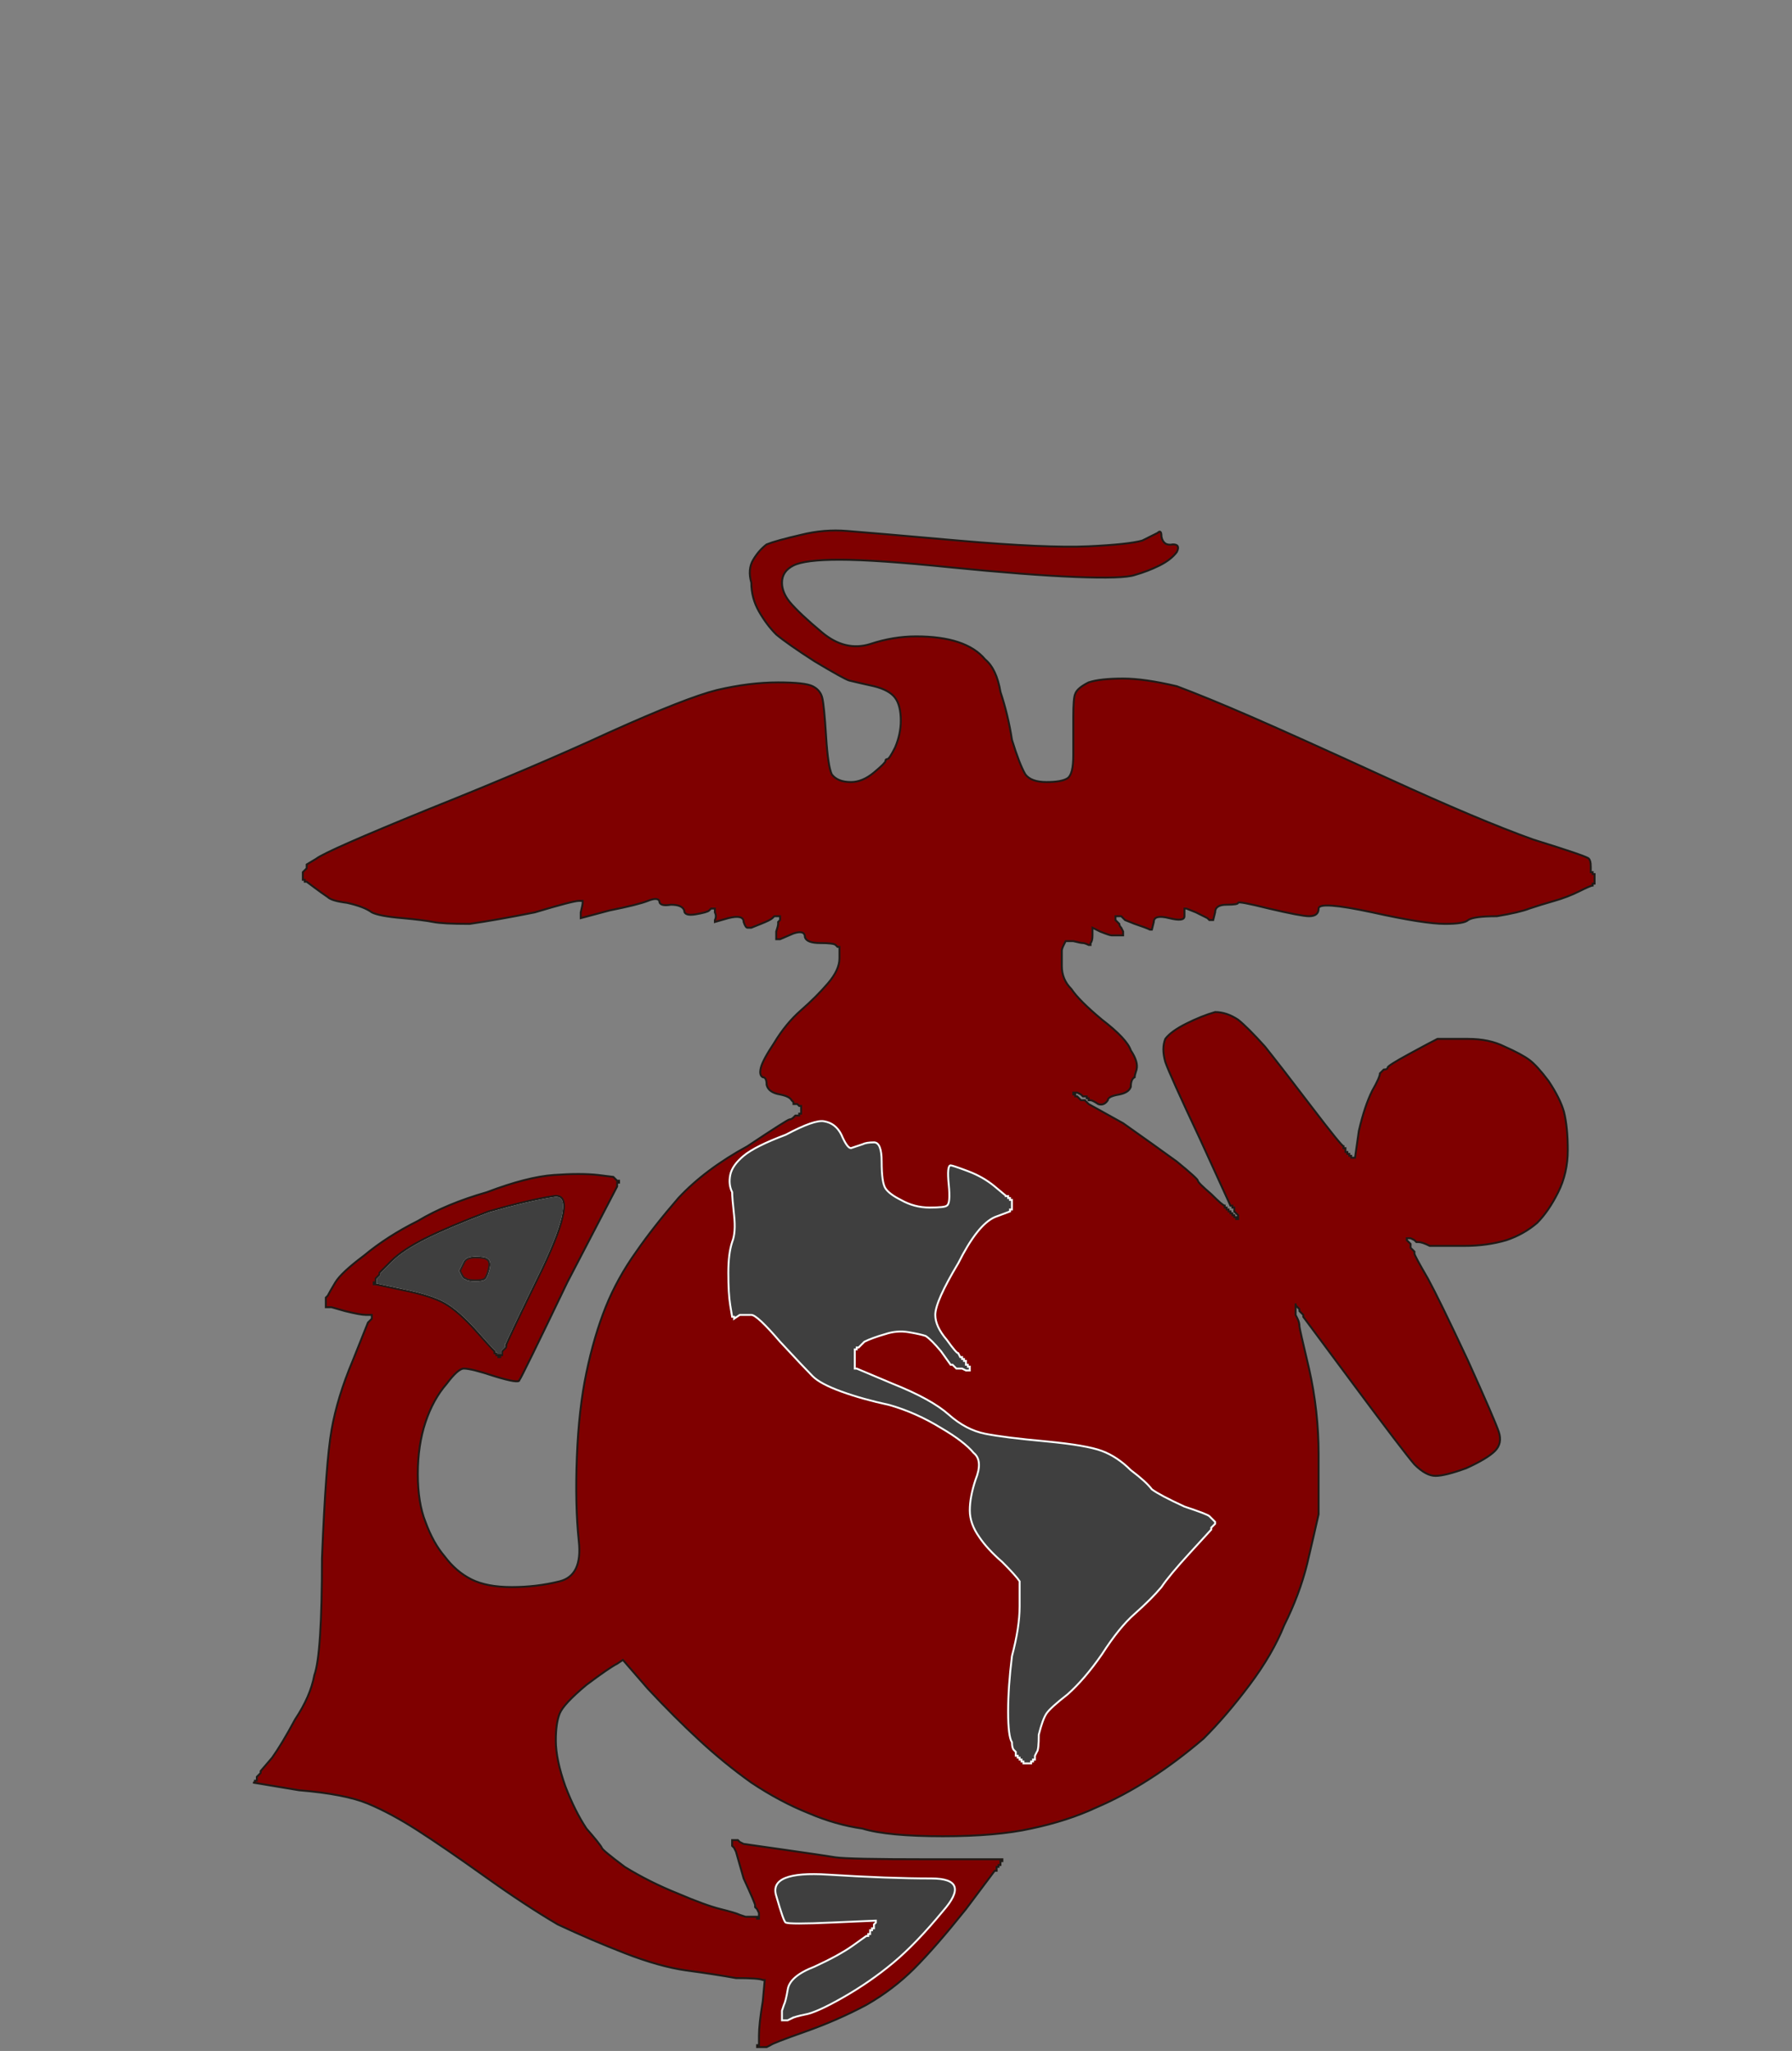 <?xml version="1.0"?><svg width="935" height="1070" xmlns="http://www.w3.org/2000/svg">
 <rect width="100%" height="100%" fill="#808080" stroke="none"/>
 <title>marines logo</title>
 <g>
  <title>Layer 1</title>
  <path d="m264,702l0,1l-1,1l-1,1l0,1l0,1l-1,0l0,1l-1,0l0,0l0,-1l0,0l-1,0l0,-1l0,0l-1,0l0,0l0,0l0,-1l0,0l-1,-1q-1,-1 -9,-10q-9,-10 -16,-14q-7,-4 -22,-7l-14,-3l0,0l0,0l-1,0l0,0l0,-1l1,0l0,-1l0,-1l1,-1l1,-1l0,0l0,-1l0,0l0,0l6,-6q6,-6 18,-12q12,-6 33,-14q21,-6 34,-8q13,-2 -6,38q-19,39 -19,40zm-23,-37l-1,-2l2,-4q1,-3 6,-3q5,0 6,1q2,1 1,5q-1,4 -2,5q-1,1 -5,1q-4,0 -5,-1q-1,0 -2,-2z" stroke-width="1px" stroke="#fafafa" fill-rule="evenodd" fill="#3f3f3f" id="svg_1"/>
  <path d="m830,452l0,3l1,0l0,1l0,0l1,0l0,2l0,3l-1,0l0,1l0,0q-1,0 -7,3q-6,3 -13,5q-7,2 -13,4q-5,2 -17,4q-12,0 -15,2q-2,2 -12,2q-11,0 -38,-6q-28,-6 -28,-2q0,4 -5,4q-4,0 -21,-4q-16,-4 -16,-3q0,1 -6,1q-6,0 -6,4l-1,4l-1,0l-1,0l-1,-1q-2,-1 -6,-3l-5,-2l0,0l-1,0l0,0q0,0 0,4q0,3 -8,1q-8,-2 -8,2l-1,4l-1,0q-2,-1 -8,-3l-5,-2l-1,-1l-1,-1l-1,0l-2,0l0,1l0,1l2,2q0,1 1,2l1,2l0,1l0,1l-1,0l0,0l-2,0l-2,0l-1,0q-1,0 -6,-2l-4,-2l0,4q0,3 -1,4l0,1l-1,0q-2,-1 -3,-1q-1,0 -5,-1l-4,0l-1,2q-1,2 -1,3l0,1l0,7q0,7 5,12q4,6 16,16q13,10 15,16q4,6 3,10q-1,3 -1,4q-2,1 -2,5q-1,3 -6,4q-6,1 -6,3q-2,3 -5,2q-3,-2 -4,-2l-1,0l0,-1l0,0l-1,0l0,-1l-1,0l-1,0l-1,-1l-2,-1l-1,0l-1,0l0,1l0,0l1,0l0,1l0,0l1,0l0,0l0,0l1,1l1,1l1,0l1,0l1,1l1,1l18,10q17,12 28,20q11,9 11,10q0,1 7,7q6,6 7,6l0,1l0,0l1,0l0,0l0,0l0,1l0,0l1,0l0,1l0,0l1,0l0,0l0,0l0,1l0,0l1,0l0,1l0,0l1,0l0,0l0,0l0,1l0,0l1,0l0,1l0,0l1,0l0,-1l0,-1l-1,-1l-1,-1l0,-1l0,-1l-1,0l0,0l0,-1l-1,0l-16,-35q-16,-34 -18,-40q-2,-7 0,-12q3,-4 11,-8q8,-4 15,-6q6,0 12,4q5,4 14,14q8,10 24,31q16,21 17,21l0,0l0,1l1,0l0,1l0,1l1,0l0,1l0,0l1,0l0,0l0,0l0,1l0,0l1,0l0,1l1,0l1,0l2,-14q3,-13 7,-21q4,-7 4,-9q1,-1 2,-2q2,0 2,-1q0,-1 11,-7q11,-6 15,-8q4,0 16,0q11,0 19,4q9,4 13,7q4,3 10,11q6,9 8,16q2,8 2,20q0,12 -5,22q-5,10 -11,16q-7,6 -16,9q-10,3 -22,3q-13,0 -18,0q-4,-2 -6,-2l-1,0l-1,-1l-2,-1l-1,0l-1,0l0,1l0,0l1,1l1,1l0,1l0,1l1,1l1,1l0,1q0,1 7,13q6,11 21,43q14,31 16,37q2,6 -2,10q-4,4 -15,9q-11,4 -16,4q-5,0 -11,-6q-6,-7 -32,-42l-26,-35l0,0l0,-1l0,0l0,0l-1,-1l-1,-1l0,0l0,0l0,-1l0,0l-1,-1l-1,-1l0,0l0,-1l0,0l0,0l0,2l0,1l0,1l0,2l1,2q1,2 1,4q0,1 5,22q5,22 5,45q0,23 0,31q-2,9 -6,26q-4,16 -12,32q-6,15 -18,31q-12,16 -24,28q-14,12 -28,21q-14,9 -28,15q-15,7 -34,11q-18,4 -46,4q-29,0 -42,-4q-14,-2 -28,-8q-15,-6 -30,-16q-14,-10 -27,-22q-13,-12 -27,-27l-13,-15l-3,2q-4,2 -16,11q-12,10 -14,15q-2,5 -2,14q0,10 5,24q5,13 11,22q7,8 8,10q0,1 12,10q13,8 28,14q14,6 22,8q8,2 10,3l3,1l3,0l3,0l0,1l1,0l0,-1l0,-2l-1,-2l-1,-1l0,-1q0,-1 -6,-14l-4,-14l-1,-2l-1,-1l0,-1l0,-2l2,0l1,0l1,1l2,1l21,3q21,3 27,4q7,1 47,1l40,0l0,1l-1,0l0,1l0,1l-1,0l0,1l0,0l-1,0l0,1l0,1l-1,0l0,0l-15,20q-16,20 -27,31q-11,11 -25,19q-15,8 -32,14q-17,6 -18,7l-2,1l-1,0l-1,0l-1,0l-1,0l0,0l0,0l-1,0l0,0l0,-1l1,0l0,-5q0,-6 2,-18l1,-11l-1,0q-2,-1 -14,-1q-11,-2 -26,-4q-14,-2 -32,-9q-18,-7 -35,-15q-17,-10 -38,-25q-21,-15 -35,-24q-14,-9 -26,-14q-12,-5 -36,-7l-24,-4l0,0l0,0l1,0l0,0l0,-1l1,0l0,-1l0,-1l1,-1l1,-1l0,0l0,-1l0,0q0,0 6,-7q5,-7 12,-20q8,-12 10,-23q4,-11 4,-61q2,-50 5,-67q3,-17 11,-36l8,-20l1,-1l1,-1l0,-1l0,-1l-3,0q-3,0 -11,-2l-7,-2l-1,0l-2,0l0,-2l0,-3l1,-1q1,-2 4,-7q3,-5 15,-14q12,-10 28,-18q15,-9 36,-15q21,-8 35,-9q14,-1 23,0l8,1l1,1l1,1l0,0l0,0l1,0l0,0l0,1l-1,0l0,1l0,1l-26,50q-24,50 -25,51q0,2 -13,-2q-12,-4 -16,-4q-3,0 -9,8q-7,8 -11,20q-4,12 -4,27q0,15 4,25q4,11 10,18q6,8 14,12q8,4 21,4q13,0 25,-3q12,-3 10,-21q-2,-19 -1,-44q1,-25 5,-44q4,-19 10,-34q6,-15 16,-29q9,-13 22,-28q14,-15 36,-27q21,-14 22,-14q1,0 2,-1l1,-1l1,0l1,0l0,-1l1,0l0,-2l0,-2l-1,0l-1,-1l-1,0l-1,0l0,-1q0,0 -1,-1q-1,-2 -6,-3q-6,-1 -7,-5q0,-4 -2,-4q-2,-1 -1,-5q1,-4 7,-13q6,-10 14,-17q8,-7 14,-14q6,-7 6,-13l0,-5l0,0l0,-1l0,0l0,0l-1,0l0,0l-1,-1q-1,-1 -8,-1q-7,0 -8,-3q0,-4 -6,-2l-7,3l-1,0l-1,0l0,-4q1,-3 1,-4l0,-1l1,-1l0,-2l-1,0l-2,0l-1,1q-1,1 -6,3l-5,2l-2,0q-1,0 -2,-3q0,-4 -8,-2l-7,2l0,-1q1,-2 0,-4l0,-2l-1,0l-1,0l-1,1q-1,1 -7,2q-6,1 -6,-2q-1,-3 -7,-3q-6,1 -6,-2q-1,-2 -6,0q-5,2 -20,5l-15,4l0,-3q1,-4 1,-5l0,-1l-2,0q-3,0 -23,6q-20,4 -34,6q-14,0 -19,-1q-5,-1 -16,-2q-12,-1 -16,-3q-4,-3 -13,-5q-8,-1 -10,-3q-3,-2 -7,-5l-4,-3l-1,0l0,0l0,-1l-1,0l0,-2l0,-2l1,-1l1,-1l0,-1l0,-1l5,-3q5,-4 59,-26q55,-22 94,-40q40,-18 56,-22q17,-4 32,-4q14,0 18,2q4,2 5,6q1,4 2,20q1,16 3,20q3,4 10,4q6,0 12,-5q6,-5 6,-6q0,-1 1,-1q1,0 4,-6q3,-7 3,-14q0,-8 -3,-12q-3,-4 -11,-6q-9,-2 -13,-3q-3,-1 -18,-10q-14,-9 -20,-14q-5,-5 -9,-12q-4,-7 -4,-15q-2,-7 1,-12q3,-5 7,-8q5,-2 18,-5q12,-3 24,-2q13,1 58,5q46,4 68,3q21,-1 28,-3q6,-3 8,-4q2,-2 2,2q1,5 6,4q4,0 2,4q-3,4 -9,7q-6,3 -13,5q-6,2 -31,1q-25,-1 -65,-5q-39,-4 -58,-4q-18,0 -24,3q-6,3 -6,9q0,5 4,10q5,6 17,16q12,10 25,6q12,-4 24,-4q13,0 22,3q9,3 14,9q6,5 8,17q4,12 6,25q4,13 7,18q3,4 11,4q8,0 11,-2q3,-2 3,-12q0,-10 0,-20q0,-10 1,-12q1,-3 7,-6q6,-2 18,-2q11,0 28,4q16,6 39,16q23,10 71,32q48,22 76,32q29,9 29,10q1,1 1,4zm-305,172l1,0l0,0l0,0l0,1l0,0l1,0l0,1l0,0l1,0l0,0l0,0l0,1l0,0l0,1l0,2l0,0l0,0l0,1l0,0l-1,0l0,1l-8,3q-9,4 -19,24q-12,20 -12,27q0,6 6,13q5,7 6,7q1,2 1,2l1,0l0,0l0,0l0,1l0,0l1,0l0,1l0,0l1,0l0,1l0,1l1,0l0,0l0,1l1,0l0,1l0,1l-2,0l-2,-1l-2,0l-1,0l-1,-1l-1,-1l0,0l-1,0l0,0q0,0 -5,-7q-5,-6 -8,-8q-3,-1 -9,-2q-6,-1 -12,1q-7,2 -11,4l-3,3l-1,0l0,1l0,0l-1,0l0,2l0,1l0,2l0,2l0,1l0,2l1,0l0,0l19,8q20,8 29,16q9,8 19,10q10,2 32,4q21,2 29,5q8,3 15,10q8,6 11,10q4,3 17,9q12,4 13,5l1,1l0,0l0,0l1,1l1,1l0,0l0,0l0,1l0,0l-1,1l-1,1l0,0l0,1l-11,12q-11,12 -15,18q-5,6 -14,14q-8,7 -17,21q-9,13 -18,21q-9,7 -11,10q-2,3 -4,11q0,8 -1,9l-1,2l0,1l0,1l-1,0l0,0l0,1l-1,0l0,0l0,1l-2,0l-2,0l0,-1l0,0l-1,0l0,-1l0,0l-1,0l0,0l0,0l0,-1l0,0l-1,0l0,-1l0,0l-1,0l0,-1l0,-1l-1,-1q-1,-1 -1,-4q-2,-3 -2,-16q0,-13 2,-29q4,-15 4,-26q0,-10 0,-13q-2,-3 -9,-10q-8,-7 -12,-13q-5,-7 -5,-14q0,-7 3,-16q4,-10 -1,-14q-5,-6 -17,-13q-13,-8 -27,-12q-14,-3 -25,-7q-11,-4 -15,-8q-4,-4 -17,-18q-12,-14 -15,-14q-3,0 -6,0l-3,2l0,-1l-1,0l-1,-6q-1,-6 -1,-17q0,-10 2,-16q2,-5 1,-14q-1,-9 -1,-12q-2,-4 -1,-9q1,-5 7,-10q6,-5 22,-11q15,-8 20,-7q6,1 9,7q3,7 5,7q3,-1 6,-2q2,-1 6,-1q4,0 4,10q0,11 2,14q2,3 8,6q7,4 15,4q8,0 9,-1q2,-1 1,-11q-1,-10 1,-10q1,0 9,3q8,3 14,8q6,5 6,5zm-261,78l0,1l-1,1l-1,1l0,1l0,1l-1,0l0,1l-1,0l0,0l0,-1l0,0l-1,0l0,-1l0,0l-1,0l0,0l0,0l0,-1l0,0l-1,-1q-1,-1 -9,-10q-9,-10 -16,-14q-7,-4 -22,-7l-14,-3l0,0l0,0l-1,0l0,0l0,-1l1,0l0,-1l0,-1l1,-1l1,-1l0,0l0,-1l0,0l0,0l6,-6q6,-6 18,-12q12,-6 33,-14q21,-6 34,-8q13,-2 -6,38q-19,39 -19,40zm149,351l-2,1l-1,0l-2,0l0,-2l0,-3l1,-3q1,-2 2,-8q1,-7 14,-12q13,-6 20,-11l7,-5l1,0l0,0l0,-1l1,0l0,-1l0,-1l1,0l0,-1l0,0l1,0l0,-1l0,-1l1,-1l0,-1l-23,1q-22,1 -24,0q-1,0 -5,-14q-4,-13 27,-11q32,2 54,2q21,0 6,17q-14,17 -26,27q-12,10 -26,18q-14,8 -20,9q-5,1 -7,2z" stroke-width="1px" stroke="#1f1a17" fill-rule="evenodd" fill="#7f0000" id="svg_2"/>
  <path d="m525,624l1,0l0,0l0,0l0,1l0,0l1,0l0,1l0,0l1,0l0,0l0,0l0,1l0,0l0,1l0,2l0,0l0,0l0,1l0,0l-1,0l0,1l-8,3q-9,4 -19,24q-12,20 -12,27q0,6 6,13q5,7 6,7q1,2 1,2l1,0l0,0l0,0l0,1l0,0l1,0l0,1l0,0l1,0l0,1l0,1l1,0l0,0l0,1l1,0l0,1l0,1l-2,0l-2,-1l-2,0l-1,0l-1,-1l-1,-1l0,0l-1,0l0,0q0,0 -5,-7q-5,-6 -8,-8q-3,-1 -9,-2q-6,-1 -12,1q-7,2 -11,4l-3,3l-1,0l0,1l0,0l-1,0l0,2l0,1l0,2l0,2l0,1l0,2l1,0l0,0l19,8q20,8 29,16q9,8 19,10q10,2 32,4q21,2 29,5q8,3 15,10q8,6 11,10q4,3 17,9q12,4 13,5l1,1l0,0l0,0l1,1l1,1l0,0l0,0l0,1l0,0l-1,1l-1,1l0,0l0,1l-11,12q-11,12 -15,18q-5,6 -14,14q-8,7 -17,21q-9,13 -18,21q-9,7 -11,10q-2,3 -4,11q0,8 -1,9l-1,2l0,1l0,1l-1,0l0,0l0,1l-1,0l0,0l0,1l-2,0l-2,0l0,-1l0,0l-1,0l0,-1l0,0l-1,0l0,0l0,0l0,-1l0,0l-1,0l0,-1l0,0l-1,0l0,-1l0,-1l-1,-1q-1,-1 -1,-4q-2,-3 -2,-16q0,-13 2,-29q4,-15 4,-26q0,-10 0,-13q-2,-3 -9,-10q-8,-7 -12,-13q-5,-7 -5,-14q0,-7 3,-16q4,-10 -1,-14q-5,-6 -17,-13q-13,-8 -27,-12q-14,-3 -25,-7q-11,-4 -15,-8q-4,-4 -17,-18q-12,-14 -15,-14q-3,0 -6,0l-3,2l0,-1l-1,0l-1,-6q-1,-6 -1,-17q0,-10 2,-16q2,-5 1,-14q-1,-9 -1,-12q-2,-4 -1,-9q1,-5 7,-10q6,-5 22,-11q15,-8 20,-7q6,1 9,7q3,7 5,7q3,-1 6,-2q2,-1 6,-1q4,0 4,10q0,11 2,14q2,3 8,6q7,4 15,4q8,0 9,-1q2,-1 1,-11q-1,-10 1,-10q1,0 9,3q8,3 14,8q6,5 6,5z" stroke-width="1px" stroke="#fcfcfc" fill-rule="evenodd" fill="#3f3f3f" id="svg_3"/>
  <path d="m241,665l-1,-2l2,-4q1,-3 6,-3q5,0 6,1q2,1 1,5q-1,4 -2,5q-1,1 -5,1q-4,0 -5,-1q-1,0 -2,-2z" stroke-width="1px" stroke="#26211f" fill-rule="evenodd" fill="#7f0000" id="svg_5"/>
  <path d="m413,1053l-2,1l-1,0l-2,0l0,-2l0,-3l1,-3q1,-2 2,-8q1,-7 14,-12q13,-6 20,-11l7,-5l1,0l0,0l0,-1l1,0l0,-1l0,-1l1,0l0,-1l0,0l1,0l0,-1l0,-1l1,-1l0,-1l-23,1q-22,1 -24,0q-1,0 -5,-14q-4,-13 27,-11q32,2 54,2q21,0 6,17q-14,17 -26,27q-12,10 -26,18q-14,8 -20,9q-5,1 -7,2z" stroke-width="1px" stroke="#f9f9f9" fill-rule="evenodd" fill="#3f3f3f" id="svg_11"/>
 </g>
</svg>